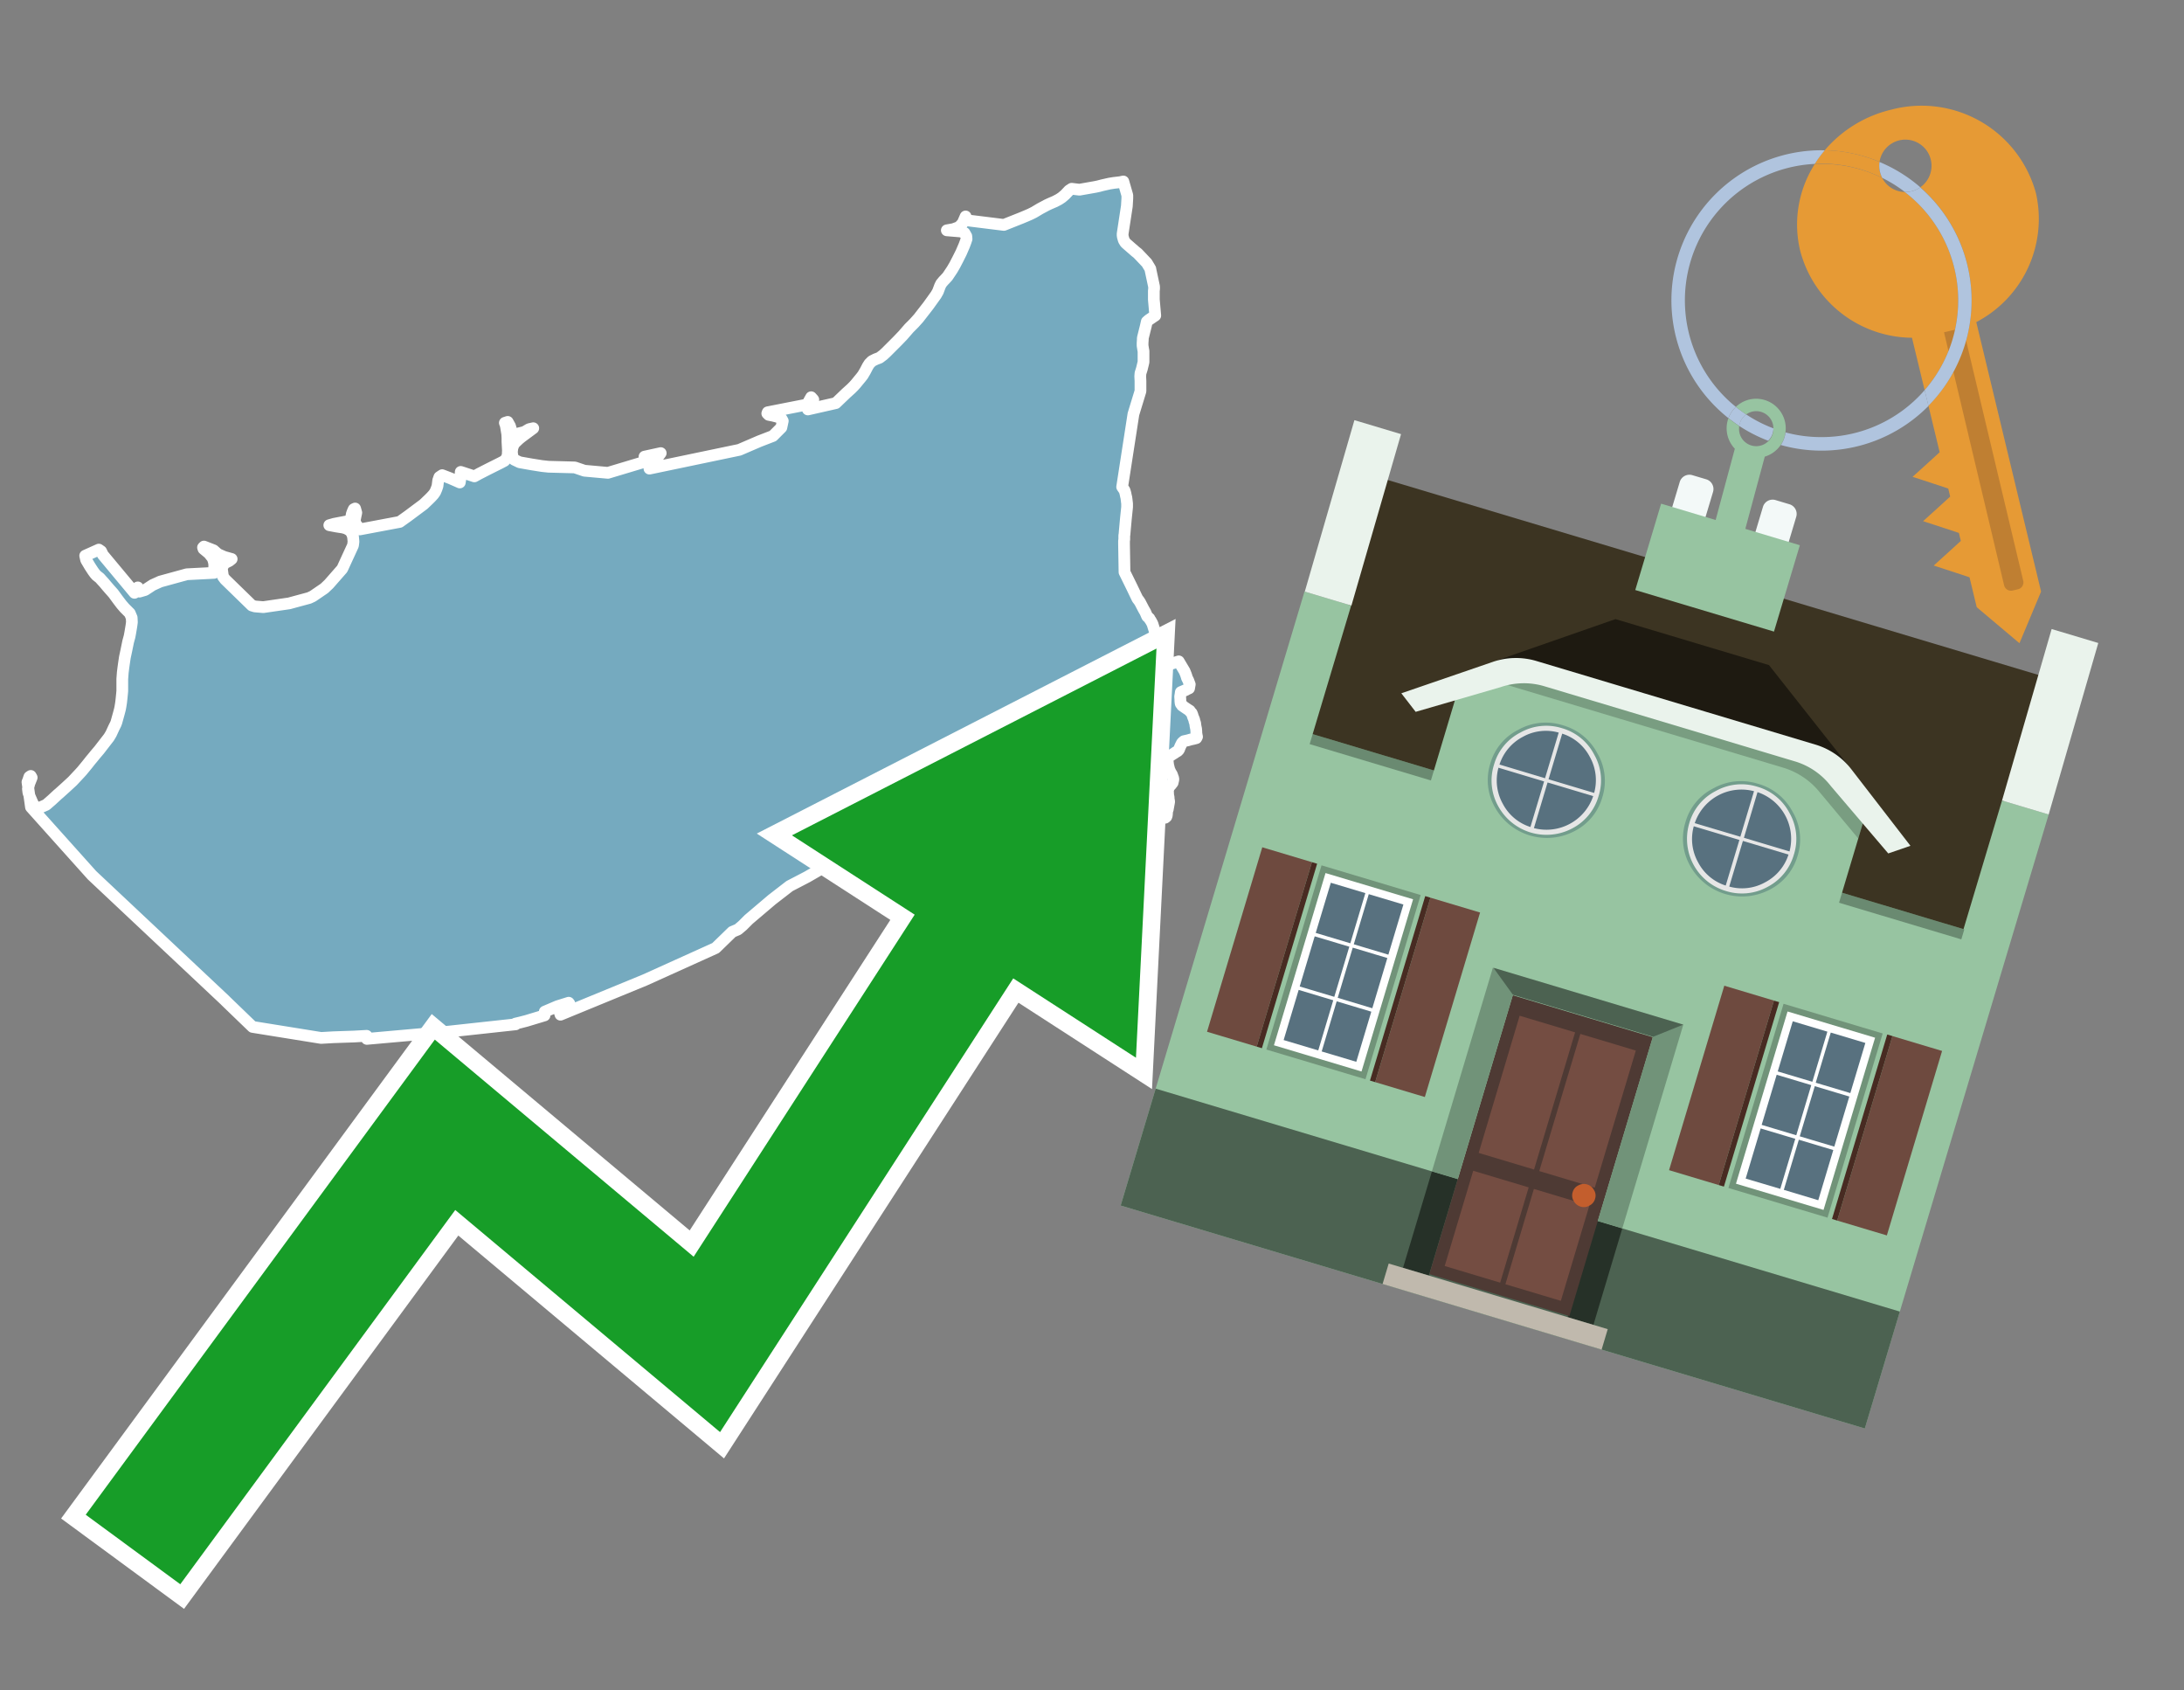 <svg id="Text" xmlns="http://www.w3.org/2000/svg" width="93.05" height="72" viewBox="0 0 93.05 72"><rect x="0" y="0" width="93.05" height="72" fill="#808080" stroke="none"/><polygon points="1.17,33.31 1.2,33.24 1.25,33.09 1.31,33.05 1.35,33.12 1.25,33.37 1.19,33.6 1.21,33.76 1.27,33.93 1.4,34.23 1.48,34.34 1.63,34.43 1.97,34.28 2.2,34.08 2.46,33.84 2.52,33.79 2.83,33.51 3.09,33.27 3.38,32.96 3.49,32.84 3.72,32.56 3.87,32.37 3.93,32.3 4.06,32.14 4.23,31.94 4.33,31.81 4.64,31.41 4.73,31.26 4.79,31.13 4.85,31 4.93,30.84 4.96,30.76 5.01,30.58 5.06,30.4 5.11,30.21 5.13,30.11 5.16,29.92 5.18,29.74 5.2,29.54 5.21,29.43 5.21,29.24 5.21,29.05 5.21,28.92 5.23,28.65 5.26,28.41 5.29,28.2 5.32,28 5.38,27.72 5.46,27.33 5.52,27.11 5.55,26.95 5.6,26.65 5.62,26.5 5.61,26.31 5.53,26.12 5.42,26.01 5.31,25.9 5.18,25.75 5.02,25.54 4.94,25.43 4.83,25.28 4.67,25.1 4.54,24.95 4.44,24.83 4.33,24.71 4.25,24.62 4.11,24.51 4.04,24.43 3.96,24.32 3.83,24.12 3.67,23.85 3.63,23.67 4.21,23.41 4.31,23.48 4.38,23.63 5.73,25.25 5.82,25.16 5.87,25.02 5.94,25.2 6.18,25.13 6.5,24.92 6.83,24.77 7.96,24.46 9.12,24.4 9.13,24.05 9.11,23.92 9.06,23.77 8.9,23.57 8.67,23.38 8.65,23.32 8.69,23.28 9.1,23.44 9.28,23.6 9.55,23.72 9.87,23.81 9.77,23.89 9.61,23.97 9.54,24.02 9.45,24.2 9.5,24.56 9.59,24.68 10.73,25.79 10.86,25.83 11.22,25.86 12.32,25.7 12.54,25.64 13.17,25.47 13.32,25.4 13.41,25.34 13.82,25.06 14.01,24.88 14.58,24.23 15.04,23.23 15.06,23.07 15.04,22.85 14.98,22.69 14.89,22.59 14.75,22.51 14.61,22.47 14.35,22.43 14.03,22.37 14.24,22.31 14.97,22.17 14.96,22.05 14.99,21.89 15.03,21.78 15.07,21.69 15.13,21.66 15.18,21.84 15.16,21.93 15.12,22.13 15.13,22.28 15.33,22.55 17.03,22.23 17.38,21.98 18.05,21.48 18.28,21.26 18.37,21.17 18.47,21.06 18.54,20.96 18.6,20.82 18.64,20.7 18.67,20.46 18.72,20.32 18.84,20.24 19.18,20.37 19.5,20.51 19.59,20.55 19.61,20.42 19.63,20.1 20.21,20.29 20.41,20.18 20.78,19.99 21.12,19.82 21.32,19.72 21.49,19.63 21.57,19.54 21.63,19.4 21.64,19.19 21.63,19 21.62,18.82 21.62,18.66 21.61,18.48 21.55,18.12 21.51,18.01 21.63,17.97 21.73,18.15 21.79,18.36 21.82,18.43 21.9,18.51 22.34,18.4 22.54,18.28 22.72,18.24 22.22,18.61 22.11,18.7 21.92,18.88 21.87,18.97 21.83,19.08 21.81,19.24 21.82,19.36 21.85,19.48 21.91,19.58 22.14,19.69 22.65,19.78 23.09,19.85 23.37,19.88 24.49,19.91 24.9,20.05 25.9,20.14 27.5,19.66 27.46,19.45 28.15,19.3 27.67,19.96 31.5,19.16 32.36,18.79 32.93,18.57 33.29,18.21 33.35,17.93 33.3,17.84 33.14,17.76 32.95,17.71 32.75,17.67 32.69,17.61 32.71,17.56 34.39,17.23 34.47,17.08 34.56,16.92 34.65,17.02 34.59,17.14 34.52,17.26 34.42,17.44 35.61,17.17 36.06,16.74 36.26,16.56 36.37,16.45 36.46,16.35 36.69,16.07 36.76,15.98 36.86,15.81 36.97,15.6 37.04,15.49 37.15,15.38 37.31,15.3 37.47,15.24 37.63,15.12 37.75,15.01 37.99,14.77 38.23,14.53 38.47,14.28 38.67,14.05 38.74,13.97 38.95,13.76 39.13,13.56 39.55,13.02 39.78,12.7 39.88,12.56 39.96,12.42 40.05,12.18 40.1,12.08 40.2,11.96 40.25,11.91 40.37,11.78 40.57,11.48 40.68,11.29 40.81,11.04 40.95,10.76 41.08,10.46 41.14,10.3 41.18,10.18 41.17,10.06 41.09,9.92 40.94,9.86 40.34,9.81 40.62,9.76 40.81,9.69 40.88,9.65 41.01,9.51 41.04,9.45 41.14,9.22 41.16,9.38 42.77,9.58 43.5,9.29 43.74,9.19 43.9,9.12 44.06,9.04 44.31,8.89 44.46,8.81 44.61,8.73 44.74,8.67 44.95,8.58 45.12,8.49 45.24,8.41 45.38,8.29 45.55,8.11 45.66,8.04 45.99,8.08 46.67,7.96 46.81,7.93 46.96,7.89 47.27,7.82 47.46,7.79 47.72,7.76 47.86,7.73 48.03,8.32 48.03,8.45 48.01,8.78 47.83,9.96 47.83,10.02 47.84,10.09 47.88,10.23 47.94,10.33 47.99,10.38 48.38,10.72 48.47,10.79 48.86,11.2 49.01,11.45 49.02,11.51 49.17,12.21 49.17,12.27 49.17,12.3 49.16,12.39 49.16,12.76 49.22,13.44 49.13,13.5 48.94,13.63 48.86,13.7 48.82,13.88 48.7,14.36 48.69,14.41 48.69,14.46 48.68,14.61 48.68,14.65 48.68,14.72 48.71,14.91 48.72,14.95 48.72,15.42 48.65,15.71 48.59,15.9 48.58,16.03 48.59,16.23 48.59,16.66 48.29,17.64 47.81,20.74 47.83,20.77 47.9,20.87 47.92,20.91 47.95,21.02 47.97,21.12 47.99,21.2 48.01,21.37 48.02,21.45 48.02,21.54 48.02,21.6 47.97,22.08 47.92,22.63 47.91,22.76 47.9,22.81 47.9,22.88 47.9,22.97 47.89,23.04 47.89,23.19 47.91,24.37 48.21,24.98 48.46,25.5 48.53,25.59 48.58,25.67 48.72,25.94 48.8,26.08 48.86,26.22 48.88,26.26 48.97,26.34 48.98,26.37 49.03,26.44 49.09,26.55 49.11,26.6 49.19,26.86 49.28,27.18 49.28,27.23 49.29,27.26 49.33,27.37 49.34,27.42 49.35,27.46 49.36,27.51 49.38,27.55 49.39,27.59 49.41,27.64 49.42,27.68 49.44,27.78 49.44,27.82 49.46,27.9 49.47,27.96 49.5,28.05 49.51,28.1 49.52,28.14 49.54,28.24 49.55,28.29 49.57,28.33 49.59,28.37 50.22,28.17 50.44,28.54 50.47,28.59 50.51,28.69 50.53,28.74 50.55,28.8 50.57,28.87 50.63,28.99 50.67,29.1 50.69,29.15 50.66,29.32 50.59,29.35 50.52,29.39 50.31,29.48 50.29,29.62 50.28,29.66 50.29,29.81 50.29,29.86 50.3,29.95 50.31,29.98 50.35,30.01 50.36,30.05 50.52,30.16 50.64,30.24 50.69,30.27 50.7,30.3 50.73,30.33 50.77,30.37 50.8,30.44 50.82,30.51 50.88,30.66 50.89,30.72 50.92,30.8 50.93,30.89 50.94,30.95 50.96,31.04 50.97,31.16 50.97,31.22 50.99,31.34 51,31.38 50.97,31.44 50.86,31.47 50.72,31.5 50.62,31.53 50.44,31.57 50.37,31.63 50.35,31.66 50.33,31.7 50.31,31.74 50.29,31.78 50.26,31.85 50.24,31.91 50.2,31.97 50.16,32 50.09,32.04 50.05,32.07 50,32.1 49.86,32.19 49.8,32.23 49.78,32.26 49.75,32.34 49.75,32.42 49.76,32.51 49.77,32.59 49.79,32.67 49.8,32.71 49.81,32.76 49.86,32.87 49.88,32.91 49.93,32.99 49.94,33.02 49.99,33.16 49.99,33.21 49.96,33.34 49.89,33.43 49.86,33.46 49.8,33.54 49.76,33.66 49.77,33.87 49.79,33.96 49.79,34.02 49.81,34.13 49.81,34.16 49.75,34.49 49.73,34.53 49.72,34.57 49.72,34.65 49.71,34.74 49.69,34.79 49.64,34.83 49.38,34.86 48.91,34.89 48.74,34.92 48.69,34.95 48.59,34.99 48.5,35.03 48.39,35.06 48.31,35.1 48.1,35.15 48.01,35.18 47.94,35.21 47.8,35.25 47.67,35.3 47.57,35.34 47.48,35.38 47.39,35.43 47.36,35.47 47.33,35.51 47.31,35.55 47.29,35.59 47.26,35.62 47.22,35.65 47.15,35.69 47.09,35.72 47.05,35.75 47,35.8 46.99,35.84 46.99,35.89 47.01,35.92 47.02,35.96 47.03,36 47.05,36.05 47.06,36.09 47.06,36.14 47.07,36.18 47.07,36.28 47.07,36.32 47.07,36.42 47.06,36.46 47.05,36.51 47.04,36.6 47.02,36.67 47.01,36.72 47,36.79 46.99,36.82 46.99,36.86 46.98,36.93 46.97,37.04 46.97,37.17 46.94,37.2 46.74,37.13 46.74,37.24 46.75,37.31 46.76,37.38 46.76,37.43 46.62,37.49 45.43,38.42 45.1,38.95 45.06,39.21 44.98,39.81 44.97,39.9 44.98,40.15 44.88,40.19 44.76,40.24 44.53,40.3 44.03,40.11 43.96,40.08 42.69,39.54 42.31,39.51 42.19,39.45 42.11,39.36 42,39.28 41.8,39.11 41.77,39.07 41.75,39.04 41.73,39.01 41.57,38.89 41.51,38.81 41.42,38.74 41.39,38.7 41.31,38.65 41.24,38.59 41.17,38.52 41.12,38.49 40.99,38.38 40.87,38.29 40.8,38.22 40.77,38.19 40.72,38.14 40.63,38.09 40.58,38.05 40.55,38 40.43,37.93 40.37,37.9 40.33,37.85 40.26,37.77 40.19,37.71 40.17,37.68 40.09,37.62 40.04,37.57 40,37.53 39.89,37.46 36.32,36.23 36.13,36.35 36.06,36.39 35.71,36.56 35.32,36.76 35.12,36.89 34.95,37.01 34.84,37.09 34.39,37.35 33.64,37.74 32.89,38.32 31.9,39.16 31.64,39.42 31.44,39.59 31.2,39.69 30.49,40.38 27.48,41.74 23.88,43.22 23.83,43.06 24.06,42.98 24.16,42.95 24.21,42.9 24.26,42.75 24.23,42.71 23.75,42.86 23.21,43.09 23.22,43.12 23.2,43.25 22.67,43.41 22.44,43.48 22.17,43.55 21.96,43.6 21.97,43.63 19.12,43.94 15.63,44.25 15.62,44.12 15.08,44.15 14.2,44.18 13.68,44.21 10.76,43.74 9.64,42.66 9.57,42.59 3.92,37.28 1.32,34.38 " fill="#75aabf" stroke="#fff" stroke-linejoin="round" stroke-width="0.5"/><polygon points="49.272 27.624 33.741 35.58 38.97 38.959 29.553 53.529 18.525 44.281 3.652 64.518 7.681 67.479 19.396 51.538 30.678 60.999 43.169 41.673 48.398 45.053 49.272 27.624" fill="none" stroke="#fff" stroke-miterlimit="10" stroke-width="1.5"/><polygon points="49.272 27.624 33.741 35.58 38.97 38.959 29.553 53.529 18.525 44.281 3.652 64.518 7.681 67.479 19.396 51.538 30.678 60.999 43.169 41.673 48.398 45.053 49.272 27.624" fill="#179d28"/><path d="M80.19,7.577a1.16,1.16,0,0,1-.094-.251,1.114,1.114,0,0,1-.018-.429A6.367,6.367,0,0,0,77.743,6.4a5.269,5.269,0,0,0-.423.577c.1,0,.192-.007.288-.007A5.794,5.794,0,0,1,80.19,7.577Z" fill="#e69a35"/><path d="M77.608,6.4A6.394,6.394,0,0,0,73.64,17.81a1.26,1.26,0,0,1,.317-.48A5.821,5.821,0,0,1,77.32,6.981a5.269,5.269,0,0,1,.423-.577Z" fill="#b0c4de"/><path d="M84.2,13.72a4.962,4.962,0,0,0,2.545-5.48,5.047,5.047,0,0,0-6.179-3.566A5.322,5.322,0,0,0,77.743,6.4a6.367,6.367,0,0,1,2.335.493,1.114,1.114,0,1,1,1.736,1.084,6.392,6.392,0,0,1,.347,9.3l.479,1.985-.438.4-.716.648.92.3.6.2.082.341-.438.4-.716.648.92.3.605.2.082.341-.438.4-.716.649.92.3.605.2.307,1.274,1.821,1.534.921-2.2Z" fill="#e69a35"/><path d="M81.154,8.179a1.115,1.115,0,0,1-.964-.6,5.794,5.794,0,0,0-2.582-.6c-.1,0-.192,0-.288.007a4.783,4.783,0,0,0-.625,3.685,4.962,4.962,0,0,0,4.765,3.715L82,16.617a5.82,5.82,0,0,0-.846-8.438Z" fill="#e69a35"/><path d="M74.1,18.142a6.386,6.386,0,0,0,1.232.63.73.73,0,0,0,.224-.527h0a5.783,5.783,0,0,1-1.159-.593A.733.733,0,0,0,74.1,18.142Z" fill="#b0c4de"/><path d="M74.4,17.652q-.228-.152-.44-.322a1.26,1.26,0,0,0-.317.48c.148.117.3.228.46.332A.733.733,0,0,1,74.4,17.652Z" fill="#b0c4de"/><path d="M74.824,16.984a1.257,1.257,0,0,0-.867.346c.141.114.288.222.44.322a.731.731,0,0,1,1.159.593h0a.732.732,0,1,1-1.463,0,.7.7,0,0,1,.007-.1c-.158-.1-.312-.215-.46-.332a1.258,1.258,0,0,0,.273,1.3l-.979,3.635,1.275.341.98-3.639a1.266,1.266,0,0,0,.681-.5,1.249,1.249,0,0,0,.2-.538,1.328,1.328,0,0,0,.012-.168A1.262,1.262,0,0,0,74.824,16.984Z" fill="#97c4a1"/><path d="M85.974,25.1l-.226.053a.3.3,0,0,1-.362-.223l-2.56-10.777.81-.193L86.2,24.736A.3.3,0,0,1,85.974,25.1Z" fill="#bf7f32"/><path d="M80.1,7.326a1.16,1.16,0,0,0,.094.251,5.833,5.833,0,0,1,.964.6,1.137,1.137,0,0,0,.287-.031,1.108,1.108,0,0,0,.373-.167A6.371,6.371,0,0,0,80.078,6.9,1.114,1.114,0,0,0,80.1,7.326Z" fill="#b0c4de"/><path d="M77.608,18.618a5.836,5.836,0,0,1-1.534-.2,1.24,1.24,0,0,1-.2.537,6.4,6.4,0,0,0,6.291-1.666L82,16.617A5.807,5.807,0,0,1,77.608,18.618Z" fill="#b0c4de"/><path d="M81.814,7.981a1.108,1.108,0,0,1-.373.167,1.137,1.137,0,0,1-.287.031A5.82,5.82,0,0,1,82,16.617l.161.667a6.392,6.392,0,0,0-.347-9.3Z" fill="#b0c4de"/><polygon points="83.79 39.753 55.78 31.364 58.988 20.404 86.964 28.783 83.79 39.753 83.79 39.753" fill="#3c3422" fill-rule="evenodd"/><polygon points="81.705 53.32 87.284 34.692 85.297 34.097 83.656 39.575 55.926 31.269 57.567 25.791 55.579 25.196 47.746 51.348 79.451 60.844 81.705 53.32" fill="#97c4a1" fill-rule="evenodd"/><rect x="69.522" y="21.148" width="0.444" height="28.983" transform="translate(15.592 92.226) rotate(-73.326)" opacity="0.3"/><polygon points="87.284 34.692 85.297 34.097 87.411 26.793 89.398 27.388 87.284 34.692 87.284 34.692" fill="#eaf3ec" fill-rule="evenodd"/><polygon points="57.578 25.794 55.591 25.199 57.705 17.896 59.692 18.491 57.578 25.794 57.578 25.794" fill="#eaf3ec" fill-rule="evenodd"/><polygon points="79.451 60.844 80.943 55.865 49.238 46.369 47.747 51.348 79.451 60.844 79.451 60.844" fill="#4c6251" fill-rule="evenodd"/><path d="M71.566,20.528l-.522,1.743,1.418.425.523-1.744a.432.432,0,0,0-.289-.536l-.593-.177A.431.431,0,0,0,71.566,20.528Z" fill="#f3f9f8" fill-rule="evenodd"/><path d="M75.111,21.589l-.522,1.743,1.418.425.522-1.743a.43.43,0,0,0-.289-.536l-.593-.178A.43.43,0,0,0,75.111,21.589Z" fill="#f3f9f8" fill-rule="evenodd"/><polygon points="75.368 28.329 68.829 26.37 63.807 28.121 78.733 32.591 75.368 28.329" fill="#1e1a11"/><polygon points="78.248 32.422 64.442 28.287 62.236 28.998 60.064 36.247 77.453 41.455 79.651 34.116 78.248 32.422" fill="#97c4a1"/><path d="M77.74,32.516S65.088,28.725,65,28.7l-.938.43,11.892,3.562a3.175,3.175,0,0,1,1.532,1l1.685,2.02.327-1.09Z" fill-rule="evenodd" opacity="0.2"/><path d="M77.35,31.716,65.458,28.154a3.041,3.041,0,0,0-1.854.037l-3.9,1.339.611.79,3.626-1.054a3.045,3.045,0,0,1,1.855-.037l10.673,3.2A3.028,3.028,0,0,1,78,33.477l2.45,2.874.945-.325-2.518-3.26A3.036,3.036,0,0,0,77.35,31.716Z" fill="#eaf3ec"/><polygon points="76.683 23.223 70.773 21.453 69.671 25.132 75.581 26.902 76.683 23.223 76.683 23.223" fill="#97c4a1" fill-rule="evenodd"/><g id="Symbol_9_0_Layer2_0_MEMBER_8_MEMBER_21_MEMBER_0_FILL" data-name="Symbol 9 0 Layer2 0 MEMBER 8 MEMBER 21 MEMBER 0 FILL"><path d="M66.584,30.892a2.39,2.39,0,0,0-1.891.189,2.317,2.317,0,0,0-1.2,1.448A2.345,2.345,0,0,0,63.7,34.4a2.528,2.528,0,0,0,3.367,1.008,2.339,2.339,0,0,0,1.2-1.447,2.313,2.313,0,0,0-.208-1.87A2.394,2.394,0,0,0,66.584,30.892Z" fill="#729d8c"/></g><g id="Symbol_9_0_Layer2_0_MEMBER_8_MEMBER_21_MEMBER_1_FILL" data-name="Symbol 9 0 Layer2 0 MEMBER 8 MEMBER 21 MEMBER 1 FILL"><path d="M66.547,31.016a2.241,2.241,0,0,0-1.769.185,2.213,2.213,0,0,0-1.127,1.376,2.239,2.239,0,0,0,.185,1.768,2.341,2.341,0,0,0,3.145.942,2.234,2.234,0,0,0,1.126-1.376,2.207,2.207,0,0,0-.185-1.768A2.237,2.237,0,0,0,66.547,31.016Z" fill="#e6e6e6"/></g><g id="Symbol_9_0_Layer2_0_MEMBER_8_MEMBER_21_MEMBER_2_MEMBER_0_FILL" data-name="Symbol 9 0 Layer2 0 MEMBER 8 MEMBER 21 MEMBER 2 MEMBER 0 FILL"><path d="M65.787,33.284,63.843,32.7a2.036,2.036,0,0,0,.186,1.539,2.015,2.015,0,0,0,1.175.986Z" fill="#58717f"/></g><g id="Symbol_9_0_Layer2_0_MEMBER_8_MEMBER_21_MEMBER_2_MEMBER_1_FILL" data-name="Symbol 9 0 Layer2 0 MEMBER 8 MEMBER 21 MEMBER 2 MEMBER 1 FILL"><path d="M65.827,33.148l.582-1.944a2.01,2.01,0,0,0-1.523.178,2.037,2.037,0,0,0-1,1.183Z" fill="#58717f"/></g><g id="Symbol_9_0_Layer2_0_MEMBER_8_MEMBER_21_MEMBER_2_MEMBER_2_FILL" data-name="Symbol 9 0 Layer2 0 MEMBER 8 MEMBER 21 MEMBER 2 MEMBER 2 FILL"><path d="M67.878,33.91l-1.943-.582-.582,1.944a2.1,2.1,0,0,0,2.525-1.362Z" fill="#58717f"/></g><g id="Symbol_9_0_Layer2_0_MEMBER_8_MEMBER_21_MEMBER_2_MEMBER_3_FILL" data-name="Symbol 9 0 Layer2 0 MEMBER 8 MEMBER 21 MEMBER 2 MEMBER 3 FILL"><path d="M66.558,31.249l-.582,1.943,1.943.582a2.031,2.031,0,0,0-.186-1.539A2.009,2.009,0,0,0,66.558,31.249Z" fill="#58717f"/></g><g id="Symbol_9_0_Layer2_0_MEMBER_8_MEMBER_21_MEMBER_0_FILL-2" data-name="Symbol 9 0 Layer2 0 MEMBER 8 MEMBER 21 MEMBER 0 FILL"><path d="M74.9,33.384a2.4,2.4,0,0,0-1.891.189,2.316,2.316,0,0,0-1.2,1.448,2.341,2.341,0,0,0,.209,1.87A2.527,2.527,0,0,0,75.387,37.9a2.345,2.345,0,0,0,1.2-1.447,2.314,2.314,0,0,0-.209-1.87A2.389,2.389,0,0,0,74.9,33.384Z" fill="#729d8c"/></g><g id="Symbol_9_0_Layer2_0_MEMBER_8_MEMBER_21_MEMBER_1_FILL-2" data-name="Symbol 9 0 Layer2 0 MEMBER 8 MEMBER 21 MEMBER 1 FILL"><path d="M74.867,33.508a2.239,2.239,0,0,0-1.768.185,2.21,2.21,0,0,0-1.127,1.376,2.316,2.316,0,0,0,1.564,2.883,2.261,2.261,0,0,0,1.765-.173A2.237,2.237,0,0,0,76.428,36.4a2.209,2.209,0,0,0-.185-1.769A2.239,2.239,0,0,0,74.867,33.508Z" fill="#e6e6e6"/></g><g id="Symbol_9_0_Layer2_0_MEMBER_8_MEMBER_21_MEMBER_2_MEMBER_0_FILL-2" data-name="Symbol 9 0 Layer2 0 MEMBER 8 MEMBER 21 MEMBER 2 MEMBER 0 FILL"><path d="M74.107,35.776l-1.943-.582a2.031,2.031,0,0,0,.186,1.539,2.009,2.009,0,0,0,1.175.986Z" fill="#58717f"/></g><g id="Symbol_9_0_Layer2_0_MEMBER_8_MEMBER_21_MEMBER_2_MEMBER_1_FILL-2" data-name="Symbol 9 0 Layer2 0 MEMBER 8 MEMBER 21 MEMBER 2 MEMBER 1 FILL"><path d="M74.148,35.64,74.73,33.7a2.1,2.1,0,0,0-2.525,1.362Z" fill="#58717f"/></g><g id="Symbol_9_0_Layer2_0_MEMBER_8_MEMBER_21_MEMBER_2_MEMBER_2_FILL-2" data-name="Symbol 9 0 Layer2 0 MEMBER 8 MEMBER 21 MEMBER 2 MEMBER 2 FILL"><path d="M76.2,36.4l-1.943-.582-.582,1.944a2.015,2.015,0,0,0,1.523-.178A2.036,2.036,0,0,0,76.2,36.4Z" fill="#58717f"/></g><g id="Symbol_9_0_Layer2_0_MEMBER_8_MEMBER_21_MEMBER_2_MEMBER_3_FILL-2" data-name="Symbol 9 0 Layer2 0 MEMBER 8 MEMBER 21 MEMBER 2 MEMBER 3 FILL"><path d="M74.879,33.741,74.3,35.684l1.943.582a2.1,2.1,0,0,0-1.361-2.525Z" fill="#58717f"/></g><polygon points="51.426 43.946 53.542 44.58 55.896 36.723 53.78 36.089 51.426 43.946 51.426 43.946" fill="#6e4a3f" fill-rule="evenodd"/><polygon points="53.542 44.58 53.764 44.647 56.117 36.789 55.896 36.723 53.542 44.58 53.542 44.58" fill="#482b22" fill-rule="evenodd"/><polygon points="60.706 46.726 58.59 46.092 60.943 38.235 63.059 38.868 60.706 46.726 60.706 46.726" fill="#6e4a3f" fill-rule="evenodd"/><polygon points="58.59 46.092 58.368 46.026 60.722 38.168 60.943 38.235 58.59 46.092 58.59 46.092" fill="#482b22" fill-rule="evenodd"/><rect x="53.146" y="39.209" width="8.19" height="4.408" transform="translate(1.145 84.365) rotate(-73.326)" fill="#719379"/><polygon points="60.205 38.304 56.474 37.187 54.277 44.522 58.008 45.639 60.205 38.304 60.205 38.304" fill="#fff" fill-rule="evenodd"/><path d="M59.792,38.527l-.64,2.136-1.474-.442.639-2.135,1.475.441Zm-1.621-.485-.64,2.136-1.474-.442L56.7,37.6l1.474.442Zm-2.158,1.84,1.475.441-.64,2.136-1.474-.441.639-2.136Zm-.683,2.282,1.474.441-.639,2.136L54.69,44.3l.64-2.135Zm.981,2.621.639-2.136,1.475.442-.64,2.135-1.474-.441Zm2.158-1.84L56.994,42.5l.64-2.136,1.474.442-.639,2.136Z" fill="#58717f" fill-rule="evenodd"/><polygon points="80.39 52.621 78.274 51.988 80.628 44.13 82.743 44.764 80.39 52.621 80.39 52.621" fill="#6e4a3f" fill-rule="evenodd"/><polygon points="78.274 51.988 78.053 51.921 80.406 44.064 80.628 44.13 78.274 51.988 78.274 51.988" fill="#482b22" fill-rule="evenodd"/><polygon points="71.111 49.842 73.227 50.476 75.58 42.619 73.464 41.985 71.111 49.842 71.111 49.842" fill="#6e4a3f" fill-rule="evenodd"/><polygon points="73.227 50.476 73.448 50.542 75.802 42.685 75.58 42.619 73.227 50.476 73.227 50.476" fill="#482b22" fill-rule="evenodd"/><rect x="72.83" y="45.105" width="8.19" height="4.408" transform="translate(9.534 107.426) rotate(-73.326)" fill="#719379"/><polygon points="76.159 43.083 79.889 44.2 77.692 51.535 73.962 50.418 76.159 43.083 76.159 43.083" fill="#fff" fill-rule="evenodd"/><path d="M76.381,43.5l1.475.442-.64,2.135-1.475-.441.64-2.136ZM78,43.981l1.474.442-.64,2.136-1.474-.442L78,43.981Zm.791,2.724-.64,2.135L76.679,48.4l.64-2.136,1.474.442Zm-.684,2.282-.639,2.135L76,50.68l.64-2.135,1.474.442Zm-2.26,1.65L74.375,50.2l.639-2.135,1.475.441-.64,2.136Zm-.791-2.724.64-2.135,1.474.441-.639,2.136-1.475-.442Z" fill="#58717f" fill-rule="evenodd"/><polygon points="67.888 56.431 69.118 52.323 68.019 51.994 66.789 56.102 67.888 56.431 67.888 56.431" fill="#263128" fill-rule="evenodd"/><polygon points="60.877 54.331 62.108 50.223 61.007 49.894 59.776 54.002 60.877 54.331 60.877 54.331" fill="#263128" fill-rule="evenodd"/><g id="Symbol_9_0_Layer2_0_MEMBER_8_MEMBER_12_MEMBER_0_FILL" data-name="Symbol 9 0 Layer2 0 MEMBER 8 MEMBER 12 MEMBER 0 FILL"><path d="M70.418,44.178l-5.965-1.786L60.9,54.27l5.964,1.786Z" fill="#4e3a34"/></g><g id="Symbol_9_0_Layer2_0_MEMBER_8_MEMBER_12_MEMBER_1_MEMBER_0_FILL" data-name="Symbol 9 0 Layer2 0 MEMBER 8 MEMBER 12 MEMBER 1 MEMBER 0 FILL"><path d="M65.358,49.815l1.75-5.843-2.363-.708L63,49.107Z" fill="#744d42"/></g><g id="Symbol_9_0_Layer2_0_MEMBER_8_MEMBER_12_MEMBER_1_MEMBER_1_FILL" data-name="Symbol 9 0 Layer2 0 MEMBER 8 MEMBER 12 MEMBER 1 MEMBER 1 FILL"><path d="M67.331,44.039l-1.75,5.842,2.364.708,1.75-5.842Z" fill="#744d42"/></g><g id="Symbol_9_0_Layer2_0_MEMBER_8_MEMBER_12_MEMBER_2_MEMBER_0_FILL" data-name="Symbol 9 0 Layer2 0 MEMBER 8 MEMBER 12 MEMBER 2 MEMBER 0 FILL"><path d="M63.915,54.633l1.215-4.058-2.363-.707-1.215,4.057Z" fill="#744d42"/></g><g id="Symbol_9_0_Layer2_0_MEMBER_8_MEMBER_12_MEMBER_2_MEMBER_1_FILL" data-name="Symbol 9 0 Layer2 0 MEMBER 8 MEMBER 12 MEMBER 2 MEMBER 1 FILL"><path d="M66.5,55.407l1.215-4.057-2.363-.708L64.138,54.7Z" fill="#744d42"/></g><g id="Symbol_9_0_Layer2_0_MEMBER_8_MEMBER_13_FILL" data-name="Symbol 9 0 Layer2 0 MEMBER 8 MEMBER 13 FILL"><path d="M67.959,51.058a.439.439,0,0,0-.045-.367.487.487,0,0,0-.669-.2.445.445,0,0,0-.239.282.457.457,0,0,0,.041.378.481.481,0,0,0,.293.242.459.459,0,0,0,.377-.042A.453.453,0,0,0,67.959,51.058Z" fill="#c35e2d"/></g><g id="Symbol_9_0_Layer2_0_MEMBER_8_MEMBER_14_FILL" data-name="Symbol 9 0 Layer2 0 MEMBER 8 MEMBER 14 FILL"><path d="M64.557,42.047l-.951-.833-2.6,8.68,1.1.329Z" fill="#719379"/></g><g id="Symbol_9_0_Layer2_0_MEMBER_8_MEMBER_15_FILL" data-name="Symbol 9 0 Layer2 0 MEMBER 8 MEMBER 15 FILL"><path d="M71.718,43.643l-1.2.19L68.072,52.01l1.046.313Z" fill="#719379"/></g><g id="Symbol_9_0_Layer2_0_MEMBER_8_MEMBER_16_FILL" data-name="Symbol 9 0 Layer2 0 MEMBER 8 MEMBER 16 FILL"><path d="M63.627,41.22l.836,1.156,5.961,1.786,1.294-.519Z" fill="#4c6251"/></g><polygon points="58.905 54.69 59.166 53.819 68.498 56.614 68.237 57.485 58.905 54.69 58.905 54.69" fill="#c0b9ad" fill-rule="evenodd"/></svg>